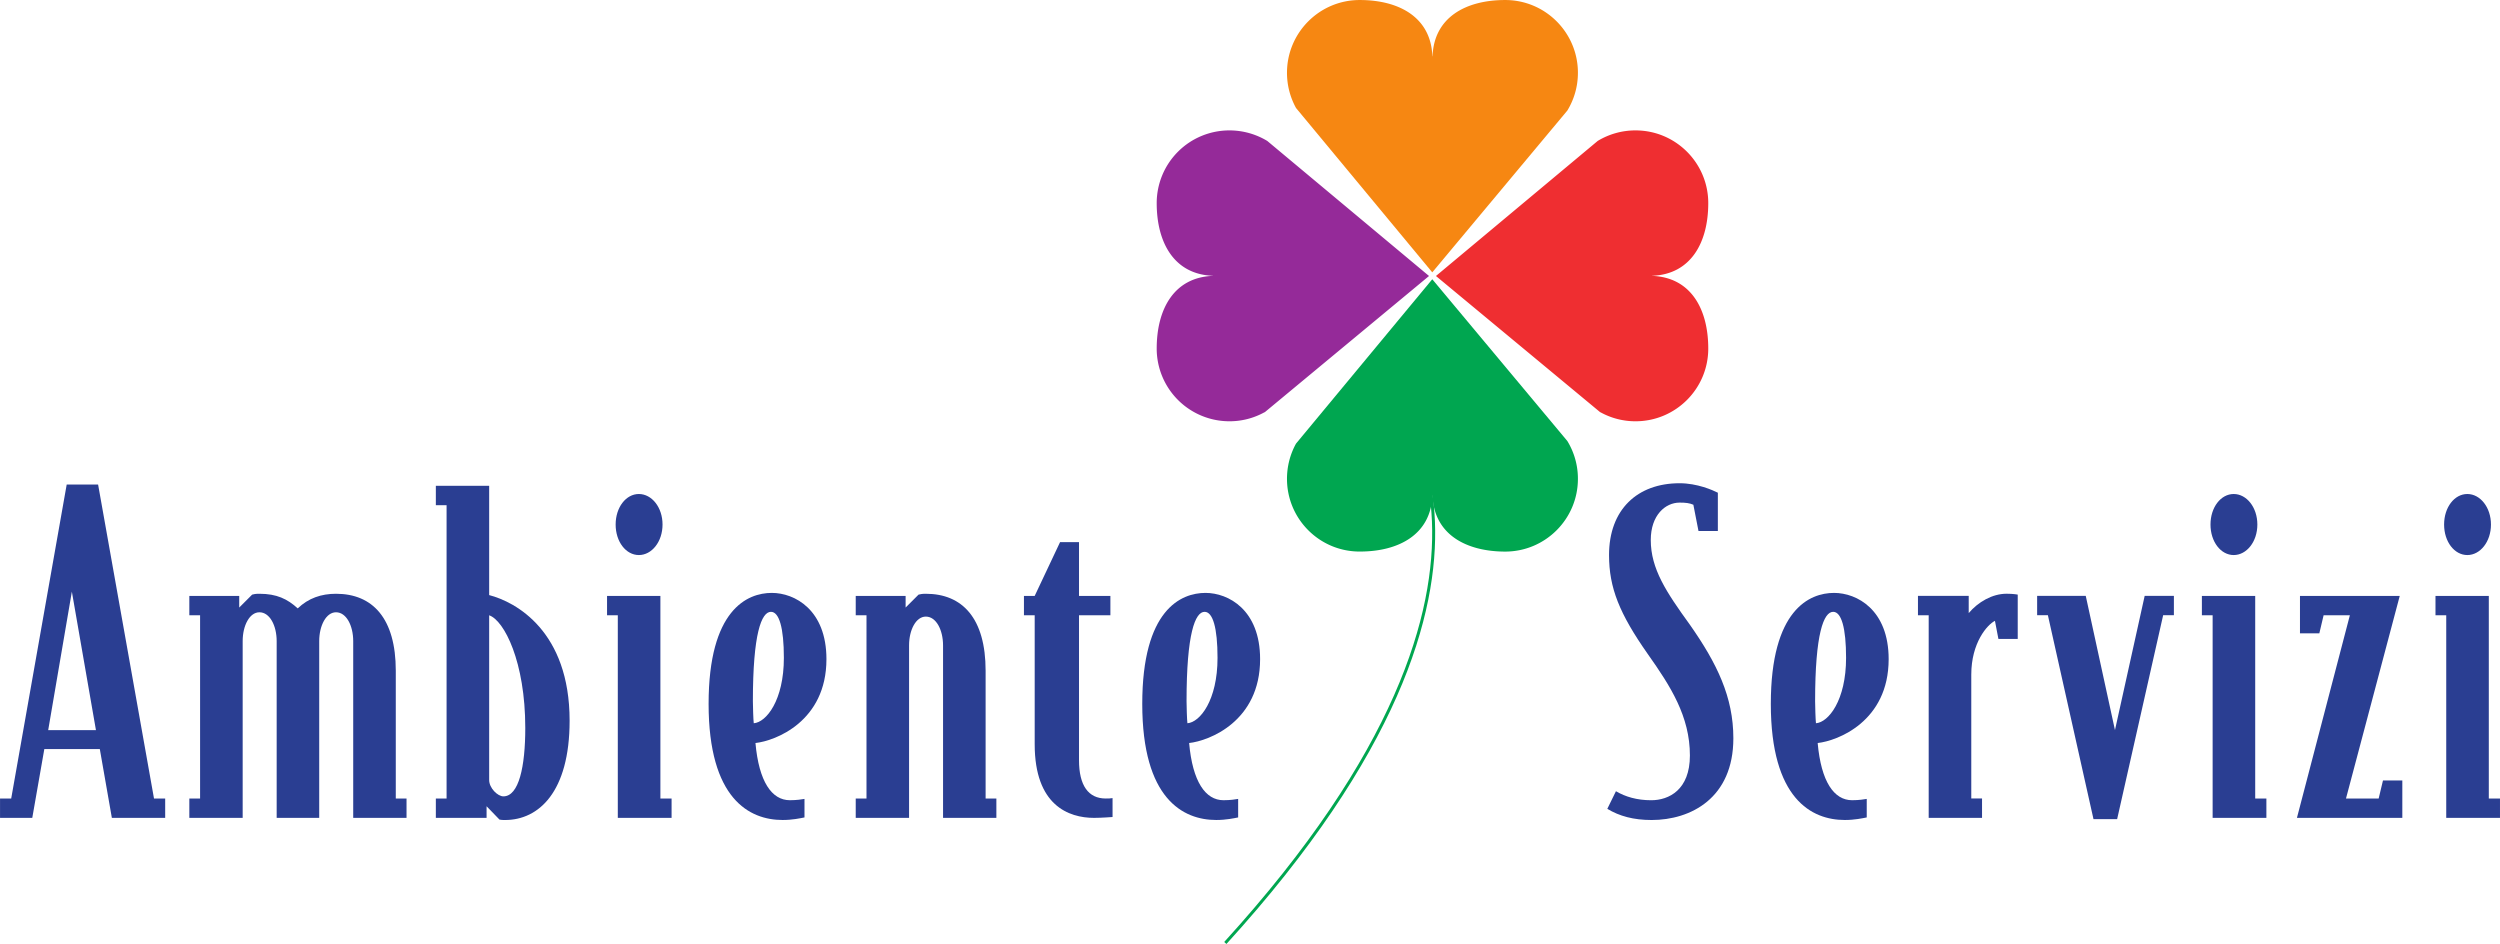 <svg width="446.617" height="168.666" xmlns="http://www.w3.org/2000/svg">
    <defs>
        <clipPath clipPathUnits="userSpaceOnUse" id="a">
            <path d="M0 595.276h841.89V0H0Z" transform="translate(-442.814 -331.736)"/>
        </clipPath>
        <clipPath clipPathUnits="userSpaceOnUse" id="b">
            <path d="M0 595.276h841.89V0H0Z" transform="translate(-429.977 -319.058)"/>
        </clipPath>
        <clipPath clipPathUnits="userSpaceOnUse" id="c">
            <path d="M0 595.276h841.89V0H0Z" transform="translate(-429.977 -373.464)"/>
        </clipPath>
        <clipPath clipPathUnits="userSpaceOnUse" id="d">
            <path d="M0 595.276h841.89V0H0Z" transform="translate(-476.678 -326.769)"/>
        </clipPath>
        <clipPath clipPathUnits="userSpaceOnUse" id="e">
            <path d="M0 595.276h841.89V0H0Z" transform="translate(-422.269 -326.769)"/>
        </clipPath>
        <clipPath clipPathUnits="userSpaceOnUse" id="f">
            <path d="M0 595.276h841.89V0H0Z" transform="translate(-272.527 -273.63)"/>
        </clipPath>
        <clipPath clipPathUnits="userSpaceOnUse" id="g">
            <path d="M0 595.276h841.89V0H0Z" transform="translate(-304.866 -273.63)"/>
        </clipPath>
        <clipPath clipPathUnits="userSpaceOnUse" id="h">
            <path d="M0 595.276h841.89V0H0Z" transform="translate(-325.215 -273.345)"/>
        </clipPath>
        <clipPath clipPathUnits="userSpaceOnUse" id="i">
            <path d="M0 595.276h841.89V0H0Z" transform="translate(-340.317 -273.63)"/>
        </clipPath>
        <clipPath clipPathUnits="userSpaceOnUse" id="j">
            <path d="M0 595.276h841.89V0H0Z" transform="translate(-358.761 -283.66)"/>
        </clipPath>
        <clipPath clipPathUnits="userSpaceOnUse" id="k">
            <path d="M0 595.276h841.89V0H0Z" transform="translate(-383.895 -273.63)"/>
        </clipPath>
        <clipPath clipPathUnits="userSpaceOnUse" id="l">
            <path d="M0 595.276h841.89V0H0Z" transform="translate(-404.127 -273.63)"/>
        </clipPath>
        <clipPath clipPathUnits="userSpaceOnUse" id="m">
            <path d="M0 595.276h841.89V0H0Z" transform="translate(-416.867 -283.66)"/>
        </clipPath>
        <clipPath clipPathUnits="userSpaceOnUse" id="n">
            <path d="M0 595.276h841.89V0H0Z" transform="translate(-478.834 -273.345)"/>
        </clipPath>
        <clipPath clipPathUnits="userSpaceOnUse" id="o">
            <path d="M0 595.276h841.89V0H0Z" transform="translate(-501.082 -283.66)"/>
        </clipPath>
        <clipPath clipPathUnits="userSpaceOnUse" id="p">
            <path d="M0 595.276h841.89V0H0Z" transform="translate(-525.296 -297.61)"/>
        </clipPath>
        <clipPath clipPathUnits="userSpaceOnUse" id="q">
            <path d="M0 595.276h841.89V0H0Z" transform="translate(-547.37 -300.783)"/>
        </clipPath>
        <clipPath clipPathUnits="userSpaceOnUse" id="r">
            <path d="M0 595.276h841.89V0H0Z" transform="translate(-554 -273.63)"/>
        </clipPath>
        <clipPath clipPathUnits="userSpaceOnUse" id="s">
            <path d="M0 595.276h841.89V0H0Z" transform="translate(-565.295 -273.63)"/>
        </clipPath>
        <clipPath clipPathUnits="userSpaceOnUse" id="t">
            <path d="M0 595.276h841.89V0H0Z" transform="translate(-585.3 -273.63)"/>
        </clipPath>
    </defs>
    <path d="M0 0s25.136-24.078-21.105-74.887" style="fill:none;stroke:#00a650;stroke-width:.401;stroke-linecap:butt;stroke-linejoin:miter;stroke-miterlimit:4;stroke-dasharray:none;stroke-opacity:1" transform="matrix(1.333 0 0 -1.333 247.032 68.637)" clip-path="url(#a)"/>
    <path d="M0 0c0-5.385 4.364-9.752 9.746-9.746 5.268-.006 9.556 2.317 9.737 7.53h.021c.187-5.213 4.477-7.53 9.739-7.536 5.386.006 9.746 4.367 9.746 9.752a9.668 9.668 0 0 1-1.418 5.068l-18.1 21.679L1.223 4.735l-.028-.043A9.77 9.77 0 0 1 0 0" style="fill:#00a650;fill-opacity:1;fill-rule:nonzero;stroke:none" transform="matrix(1.333 0 0 -1.333 229.916 85.541)" clip-path="url(#b)"/>
    <path d="M0 0c0 5.383 4.364 9.75 9.746 9.75 5.268 0 9.556-2.313 9.737-7.538h.027c.181 5.225 4.471 7.538 9.733 7.538 5.386 0 9.746-4.367 9.746-9.75a9.68 9.68 0 0 0-1.418-5.066l-18.1-21.681L1.223-4.735l-.028.044A9.783 9.783 0 0 0 0 0" style="fill:#f68712;fill-opacity:1;fill-rule:nonzero;stroke:none" transform="matrix(1.333 0 0 -1.333 229.916 13)" clip-path="url(#c)"/>
    <path d="M0 0c5.38 0 9.746 4.361 9.746 9.748 0 5.268-2.317 9.554-7.536 9.737v.013c5.219.187 7.536 4.473 7.536 9.739 0 5.386-4.366 9.746-9.746 9.746a9.743 9.743 0 0 1-5.072-1.412l-21.677-18.1L-4.741 1.218l.05-.016A9.664 9.664 0 0 1 0 0" style="fill:#ef2e31;fill-opacity:1;fill-rule:nonzero;stroke:none" transform="matrix(1.333 0 0 -1.333 292.184 75.26)" clip-path="url(#d)"/>
    <path d="M0 0a9.745 9.745 0 0 0-9.75 9.748c0 5.268 2.311 9.554 7.535 9.737v.013c-5.224.187-7.535 4.473-7.535 9.739a9.743 9.743 0 0 0 9.745 9.746 9.81 9.81 0 0 0 5.073-1.412l21.679-18.1L4.736 1.218l-.055-.016A9.646 9.646 0 0 0 0 0" style="fill:#952a99;fill-opacity:1;fill-rule:nonzero;stroke:none" transform="matrix(1.333 0 0 -1.333 219.638 75.26)" clip-path="url(#e)"/>
    <path d="m0 0-1.615 9.225H-9.05L-10.666 0h-4.321v2.595h1.498l7.437 42.079h4.208L5.648 2.595h1.499V0Zm-5.36 30.319-3.172-18.561h6.4z" style="fill:#2a3e92;fill-opacity:1;fill-rule:nonzero;stroke:none" transform="matrix(1.333 0 0 -1.333 19.983 146.11)" clip-path="url(#f)"/>
    <path d="M0 0v23.691c0 2.074-.922 3.862-2.305 3.862-1.325 0-2.251-1.788-2.251-3.862V0h-5.702v23.691c0 2.074-.924 3.862-2.309 3.862-1.326 0-2.247-1.788-2.247-3.862V0h-7.149v2.595h1.442V27.15h-1.442v2.597h6.686v-1.56l1.73 1.731c.288.058.346.115.98.115 2.309 0 3.749-.694 5.132-1.959 1.44 1.381 3.169 1.959 5.13 1.959 4.9 0 8.011-3.286 8.011-10.315V2.595h1.44V0Z" style="fill:#2a3e92;fill-opacity:1;fill-rule:nonzero;stroke:none" transform="matrix(1.333 0 0 -1.333 63.1 146.11)" clip-path="url(#g)"/>
    <path d="M0 0c-.346 0-.463 0-.751.056l-1.73 1.788V.286H-9.28v2.595h1.438v39.311H-9.28v2.596h7.146V30.144c3.574-.924 10.781-4.84 10.781-16.832C8.647 3.745 4.497 0 0 0m-2.134 27.436V5.358c0-1.092 1.153-2.189 1.904-2.189 2.074 0 2.936 3.977 2.936 9.165 0 8.877-2.823 14.411-4.84 15.102" style="fill:#2a3e92;fill-opacity:1;fill-rule:nonzero;stroke:none" transform="matrix(1.333 0 0 -1.333 90.233 146.492)" clip-path="url(#h)"/>
    <path d="M0 0v27.15h-1.442v2.597h7.149V2.595h1.5V0Zm2.823 35.223c-1.728 0-3.113 1.782-3.113 4.09 0 2.305 1.385 4.091 3.113 4.091 1.731 0 3.172-1.786 3.172-4.091 0-2.308-1.441-4.09-3.172-4.09" style="fill:#2a3e92;fill-opacity:1;fill-rule:nonzero;stroke:none" transform="matrix(1.333 0 0 -1.333 110.369 146.11)" clip-path="url(#i)"/>
    <path d="M0 0c.463-5.189 2.191-7.665 4.611-7.665.924 0 1.614.115 1.959.175v-2.482c-.574-.113-1.611-.343-2.936-.343-4.439 0-9.914 2.825-9.914 15.56 0 12.627 5.185 14.874 8.471 14.874 3.054 0 7.322-2.247 7.322-8.88C9.513 2.883 2.654.286 0 0m2.076 17.582c-1.267 0-2.422-2.879-2.422-11.989 0-.578.058-2.537.117-2.943 1.671.12 4.036 3.056 4.036 8.765 0 4.035-.634 6.167-1.731 6.167" style="fill:#2a3e92;fill-opacity:1;fill-rule:nonzero;stroke:none" transform="matrix(1.333 0 0 -1.333 134.961 132.738)" clip-path="url(#j)"/>
    <path d="M0 0v23.115c0 2.074-.922 3.86-2.307 3.86-1.327 0-2.247-1.786-2.247-3.86V0h-7.149v2.595h1.443V27.15h-1.443v2.597h6.686v-1.56l1.731 1.731c.288.058.403.115.979.115 4.9 0 8.011-3.286 8.011-10.315V2.595h1.442V0Z" style="fill:#2a3e92;fill-opacity:1;fill-rule:nonzero;stroke:none" transform="matrix(1.333 0 0 -1.333 168.473 146.11)" clip-path="url(#k)"/>
    <path d="M0 0c-3.399 0-7.956 1.671-7.956 9.854V27.15h-1.44v2.597h1.44l3.399 7.204h2.54v-7.204h4.206V27.15h-4.206V7.725c0-3.404 1.268-5.13 3.575-5.13.403 0 .576 0 .921.055V.115S.981 0 0 0" style="fill:#2a3e92;fill-opacity:1;fill-rule:nonzero;stroke:none" transform="matrix(1.333 0 0 -1.333 195.45 146.11)" clip-path="url(#l)"/>
    <path d="M0 0c.461-5.189 2.191-7.665 4.609-7.665.924 0 1.618.115 1.961.175v-2.482c-.576-.113-1.613-.343-2.938-.343-4.437 0-9.914 2.825-9.914 15.56 0 12.627 5.187 14.874 8.473 14.874 3.054 0 7.321-2.247 7.321-8.88C9.512 2.883 2.652.286 0 0m2.074 17.582c-1.265 0-2.42-2.879-2.42-11.989 0-.578.056-2.537.116-2.943 1.67.12 4.035 3.056 4.035 8.765 0 4.035-.634 6.167-1.731 6.167" style="fill:#2a3e92;fill-opacity:1;fill-rule:nonzero;stroke:none" transform="matrix(1.333 0 0 -1.333 212.435 132.738)" clip-path="url(#m)"/>
    <path d="M0 0c-2.42 0-4.321.517-5.939 1.498l1.156 2.36C-3.518 3.111-1.957 2.65-.056 2.65c2.363 0 5.186 1.383 5.186 5.995 0 5.245-2.591 9.281-5.649 13.603-3.802 5.421-5.188 8.876-5.188 13.261 0 6.107 3.803 9.624 9.456 9.624 2.362 0 4.435-.922 5.126-1.27v-5.13H6.28l-.687 3.519c-.521.228-1.039.286-1.844.286-1.903 0-3.864-1.671-3.864-5.015 0-3.86 2.074-6.976 5.245-11.355 3.634-5.188 5.823-9.684 5.823-15.217C10.953 2.937 5.247 0 0 0" style="fill:#2a3e92;fill-opacity:1;fill-rule:nonzero;stroke:none" transform="matrix(1.333 0 0 -1.333 295.058 146.492)" clip-path="url(#n)"/>
    <path d="M0 0c.461-5.189 2.194-7.665 4.614-7.665.922 0 1.612.115 1.961.175v-2.482c-.583-.113-1.615-.343-2.94-.343-4.44 0-9.915 2.825-9.915 15.56 0 12.627 5.188 14.874 8.474 14.874 3.054 0 7.318-2.247 7.318-8.88C9.512 2.883 2.65.286 0 0m2.079 17.582c-1.27 0-2.423-2.879-2.423-11.989 0-.578.059-2.537.114-2.943 1.67.12 4.036 3.056 4.036 8.765 0 4.035-.634 6.167-1.727 6.167" style="fill:#2a3e92;fill-opacity:1;fill-rule:nonzero;stroke:none" transform="matrix(1.333 0 0 -1.333 324.722 132.738)" clip-path="url(#o)"/>
    <path d="m0 0-.464 2.424c-1.037-.521-3.171-2.943-3.171-7.207v-16.601h1.441v-2.595h-7.149v27.15h-1.438v2.597h6.802V3.459C-2.713 4.957-.812 6.054 1.09 6.054c.924 0 1.5-.115 1.5-.115V0Z" style="fill:#2a3e92;fill-opacity:1;fill-rule:nonzero;stroke:none" transform="matrix(1.333 0 0 -1.333 357.008 114.139)" clip-path="url(#p)"/>
    <path d="m0 0-6.167-27.328h-3.169L-15.447 0h-1.441v2.593h6.515l3.916-17.988 3.981 17.988H1.44V0Z" style="fill:#2a3e92;fill-opacity:1;fill-rule:nonzero;stroke:none" transform="matrix(1.333 0 0 -1.333 386.44 109.908)" clip-path="url(#q)"/>
    <path d="M0 0v27.15h-1.44v2.597h7.146V2.595h1.498V0Zm2.825 35.223c-1.73 0-3.111 1.782-3.111 4.09 0 2.305 1.381 4.091 3.111 4.091 1.729 0 3.169-1.786 3.169-4.091 0-2.308-1.44-4.09-3.169-4.09" style="fill:#2a3e92;fill-opacity:1;fill-rule:nonzero;stroke:none" transform="matrix(1.333 0 0 -1.333 395.28 146.11)" clip-path="url(#r)"/>
    <path d="m0 0 7.093 27.15H3.574l-.572-2.418H.407v5.015h13.371L6.574 2.595h4.379l.578 2.42h2.593V0Z" style="fill:#2a3e92;fill-opacity:1;fill-rule:nonzero;stroke:none" transform="matrix(1.333 0 0 -1.333 410.34 146.11)" clip-path="url(#s)"/>
    <path d="M0 0v27.15h-1.44v2.597h7.146V2.595h1.498V0Zm2.827 35.223c-1.732 0-3.113 1.782-3.113 4.09 0 2.305 1.381 4.091 3.113 4.091 1.727 0 3.167-1.786 3.167-4.091 0-2.308-1.44-4.09-3.167-4.09" style="fill:#2a3e92;fill-opacity:1;fill-rule:nonzero;stroke:none" transform="matrix(1.333 0 0 -1.333 437.012 146.11)" clip-path="url(#t)"/>
</svg>
